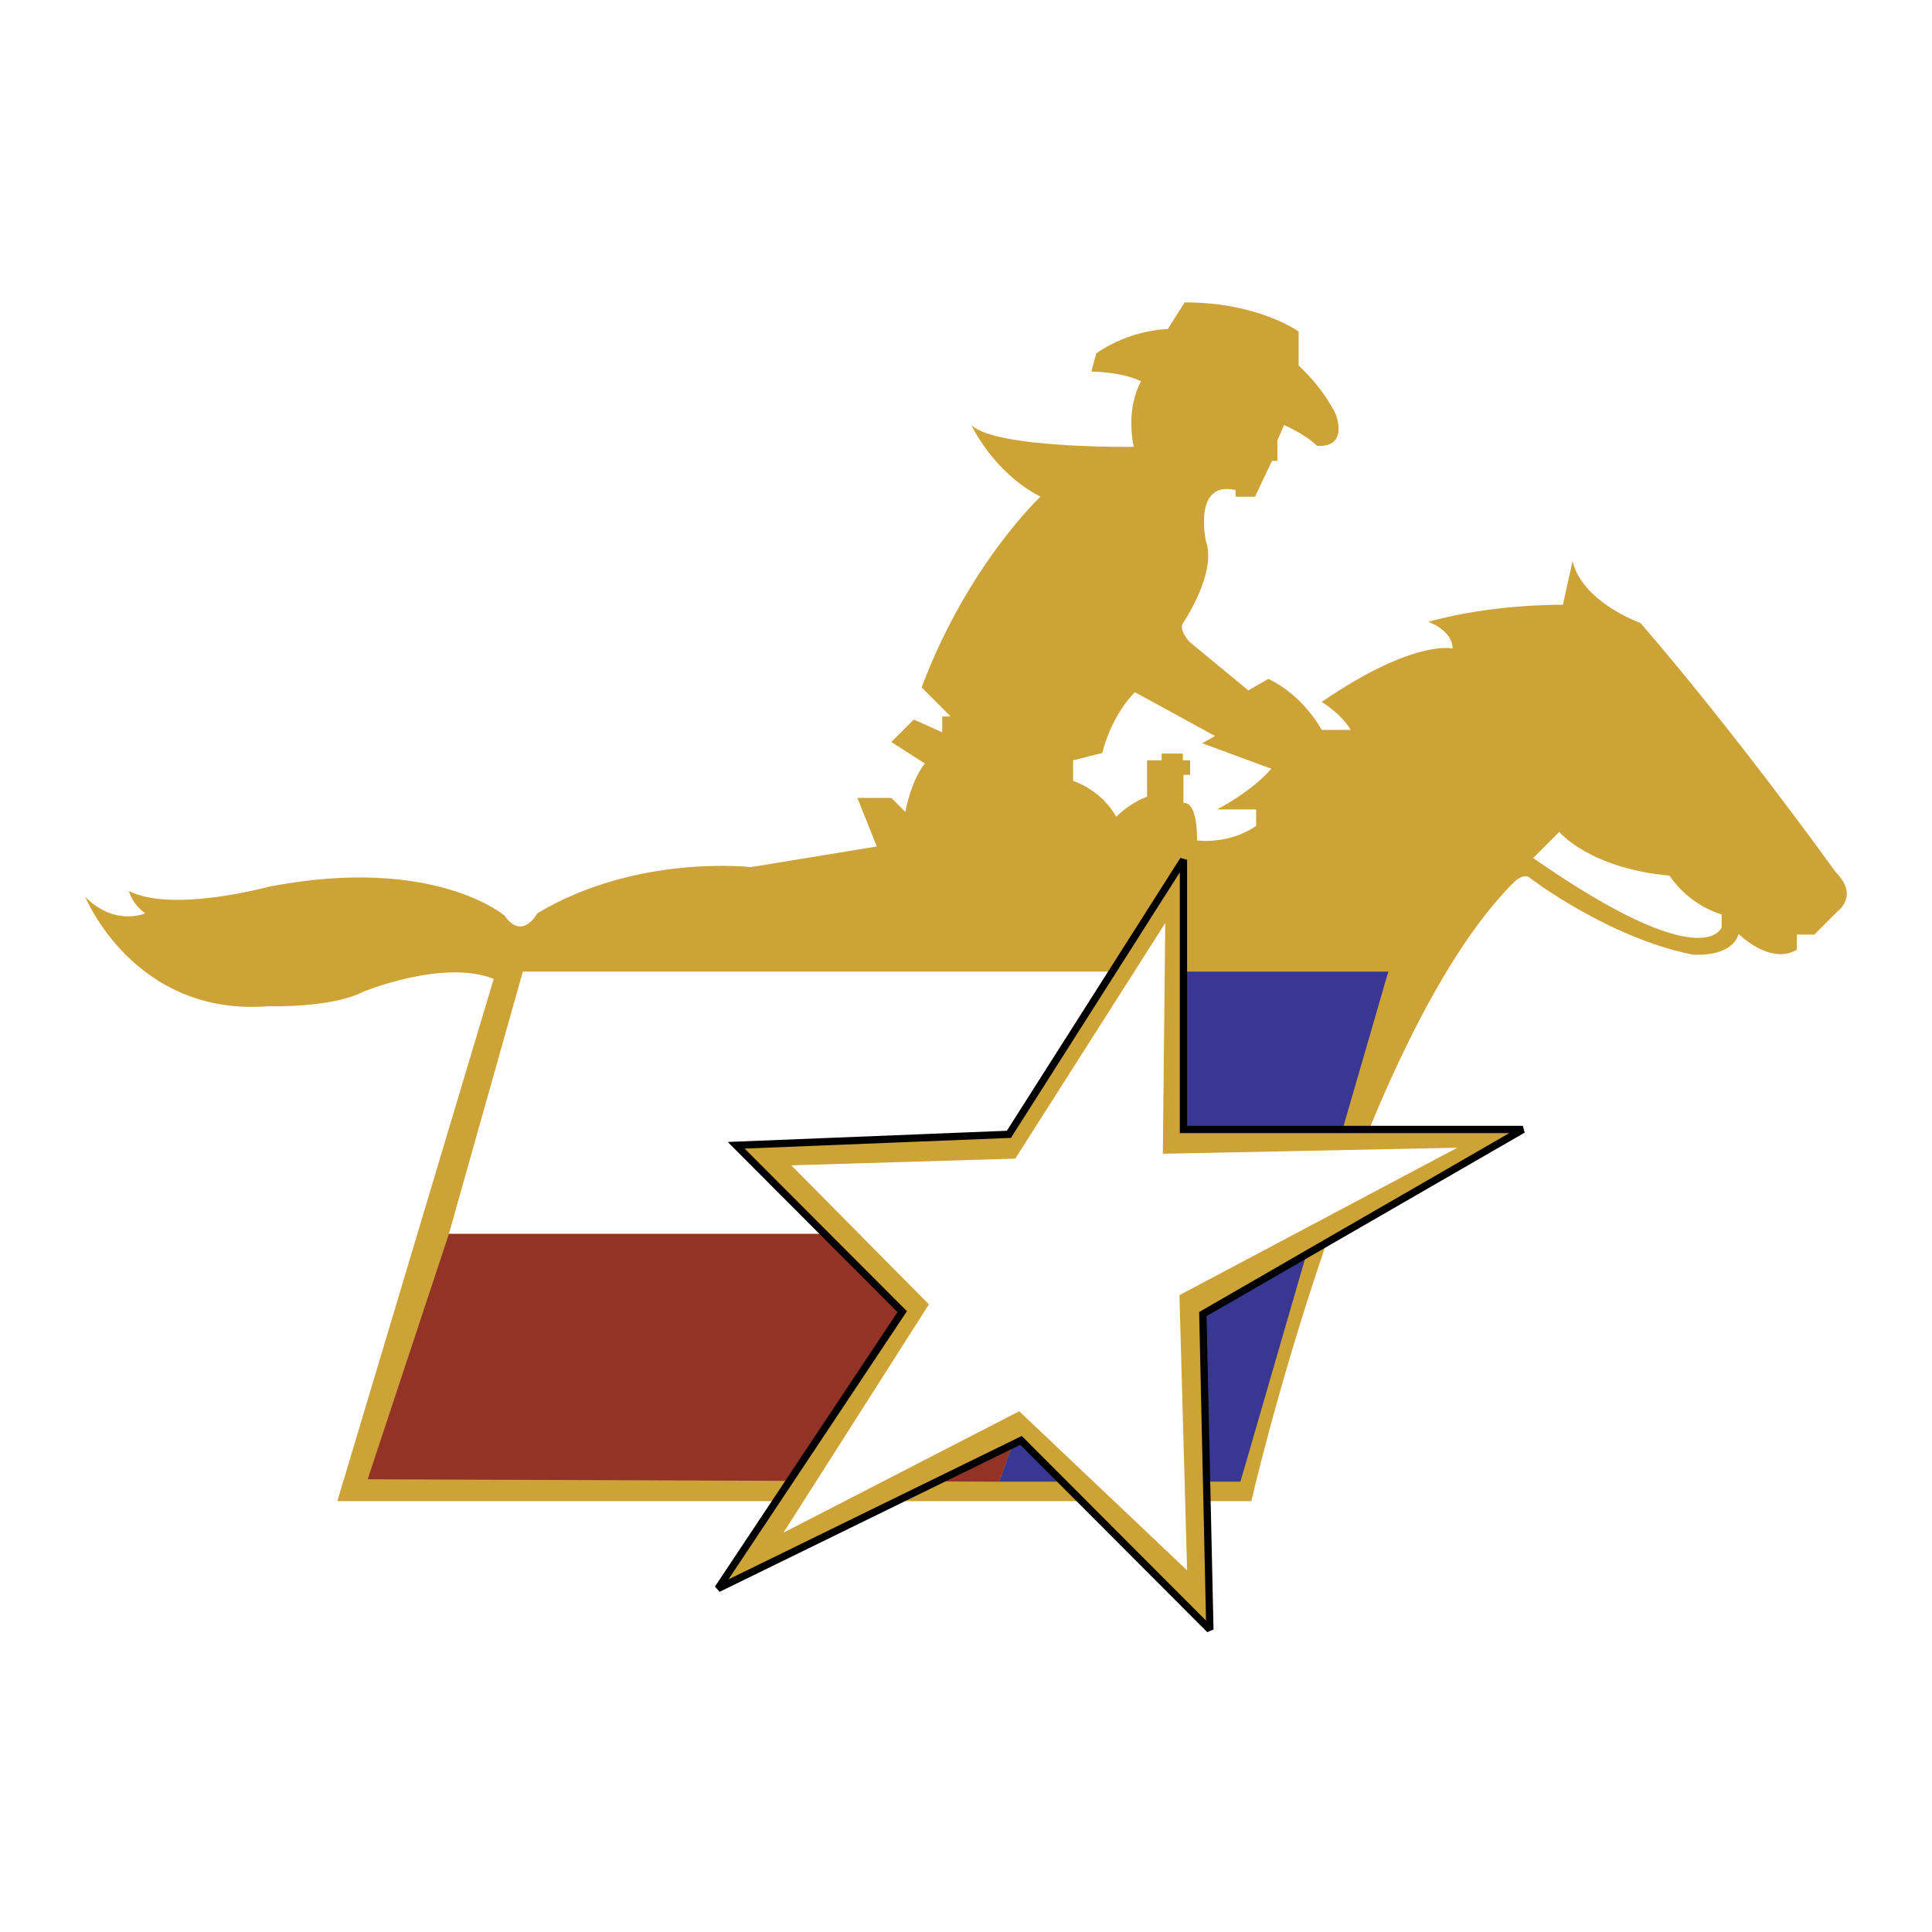 <?xml version="1.0" encoding="utf-8"?>
<!-- Generator: Adobe Illustrator 13.0.0, SVG Export Plug-In . SVG Version: 6.00 Build 14948)  -->
<!DOCTYPE svg PUBLIC "-//W3C//DTD SVG 1.0//EN" "http://www.w3.org/TR/2001/REC-SVG-20010904/DTD/svg10.dtd">
<svg version="1.0" id="Layer_1" xmlns="http://www.w3.org/2000/svg" xmlns:xlink="http://www.w3.org/1999/xlink" x="0px" y="0px"
	 width="192.756px" height="192.756px" viewBox="0 0 192.756 192.756" enable-background="new 0 0 192.756 192.756"
	 xml:space="preserve">
<g>
	<polygon fill-rule="evenodd" clip-rule="evenodd" fill="#FFFFFF" points="0,0 192.756,0 192.756,192.756 0,192.756 0,0 	"/>
	<path fill-rule="evenodd" clip-rule="evenodd" fill="#CDA237" d="M124.847,149.768H33.659L49.26,97.662
		c-5.019-1.999-13.001,1.273-13.001,1.273c-3.175,1.658-9.433,1.453-9.433,1.453c-13.424,1.09-18.322-10.905-18.322-10.905
		c2.993,2.999,5.987,1.636,5.987,1.636c-1.315-0.909-1.633-2.227-1.633-2.227c4.354,2.227,14.029-0.439,14.029-0.439
		c16.447-3.151,23.461,2.908,23.461,2.908c1.784,2.544,3.266-0.243,3.266-0.243c9.917-5.938,21.285-4.604,21.285-4.604l12.578-2.061
		l-1.935-4.847h3.386l1.391,1.393c0.756-3.604,1.966-4.816,1.966-4.816l-3.356-2.151l2.238-2.242l2.842,1.272v-1.576h0.846
		l-2.902-2.908c4.596-12.238,11.852-19.024,11.852-19.024c-4.716-2.424-6.893-7.149-6.893-7.149
		c2.358,2.363,16.206,2.182,16.206,2.182c-0.847-3.999,0.726-6.543,0.726-6.543c-1.935-0.969-4.958-0.969-4.958-0.969l0.483-1.818
		c3.508-2.423,7.136-2.423,7.136-2.423l1.692-2.666c7.378,0,11.368,2.908,11.368,2.908v3.393c2.727,2.545,3.75,4.969,3.75,4.969
		c1.088,3.514-1.936,3.029-1.936,3.029c-1.149-1.151-3.266-2.06-3.266-2.06l-0.665,1.515v2.06h-0.544l-1.693,3.575h-1.935v-0.667
		c-4.294-0.969-2.963,5.089-2.963,5.089c1.148,3.211-2.358,8.3-2.358,8.3c-0.242,0.788,0.756,1.788,0.756,1.788l5.835,4.816
		l1.995-1.151c3.567,1.696,5.321,5.09,5.321,5.09h2.902c-1.027-1.697-2.902-2.788-2.902-2.788
		c9.191-6.301,13.062-5.332,13.062-5.332c0-1.818-2.419-2.666-2.419-2.666c6.53-1.817,13.424-1.696,13.424-1.696l0.968-4.362
		c0.968,4.12,6.772,6.18,6.772,6.18C173.222,73.186,183.139,87,183.139,87c2.358,2.363,0.241,3.877,0.241,3.877l-2.358,2.363h-1.753
		v1.515c-2.66,1.576-5.806-1.575-5.806-1.575c-0.726,2.423-4.596,2.06-4.596,2.06c-8.465-1.696-16.205-7.634-16.205-7.634
		c-0.604-0.605-1.633,0.424-1.633,0.424C135.429,103.66,124.847,149.768,124.847,149.768L124.847,149.768z"/>
	<path fill-rule="evenodd" clip-rule="evenodd" fill="#FFFFFF" d="M155.564,83.001l-2.6,2.605
		c17.173,11.966,18.806,6.907,18.806,6.907V91.24c-3.508-1.09-5.201-3.877-5.201-3.877
		C158.588,86.636,155.564,83.001,155.564,83.001L155.564,83.001z"/>
	<path fill-rule="evenodd" clip-rule="evenodd" fill="#FFFFFF" d="M113.236,69.066l7.982,4.362l-1.271,0.727l6.894,2.544
		c-2.025,2.333-5.412,4.059-5.412,4.059h3.9v1.636c-2.721,1.908-5.896,1.454-5.896,1.454c0-4.181-1.361-3.726-1.361-3.726v-2.817
		h0.666v-1.454h-0.726v-0.667h-2.117v0.667h-1.451v3.635c-1.693,0.606-3.084,1.999-3.084,1.999
		c-1.512-2.726-4.293-3.574-4.293-3.574v-2.06l2.902-0.727C111.06,71.005,113.236,69.066,113.236,69.066L113.236,69.066z"/>
	<polygon fill-rule="evenodd" clip-rule="evenodd" fill="#383893" points="117.711,96.936 138.512,96.936 123.758,147.828 
		99.691,147.828 117.711,96.936 	"/>
	<polygon fill-rule="evenodd" clip-rule="evenodd" fill="#FFFFFF" points="117.711,96.936 52.163,96.936 44.786,123.109 
		108.443,123.109 117.711,96.936 	"/>
	<polygon fill-rule="evenodd" clip-rule="evenodd" fill="#933226" points="108.443,123.109 44.786,123.109 36.683,147.586 
		99.691,147.828 108.443,123.109 	"/>
	
		<polygon fill-rule="evenodd" clip-rule="evenodd" fill="#CDA237" stroke="#000000" stroke-width="0.727" stroke-miterlimit="2.613" points="
		118.073,85.787 118.073,112.688 151.937,112.688 120.009,131.105 120.709,162.586 101.868,143.707 71.634,158.492 90.016,130.863 
		73.447,114.264 100.658,113.172 118.073,85.787 	"/>
	<polygon fill-rule="evenodd" clip-rule="evenodd" fill="#FFFFFF" points="116.26,92.089 116.018,115.111 145.405,114.506 
		117.673,129.217 118.437,156.674 101.688,140.801 78.164,152.918 92.677,130.137 78.949,116.266 101.294,115.596 116.26,92.089 	
		"/>
</g>
</svg>

